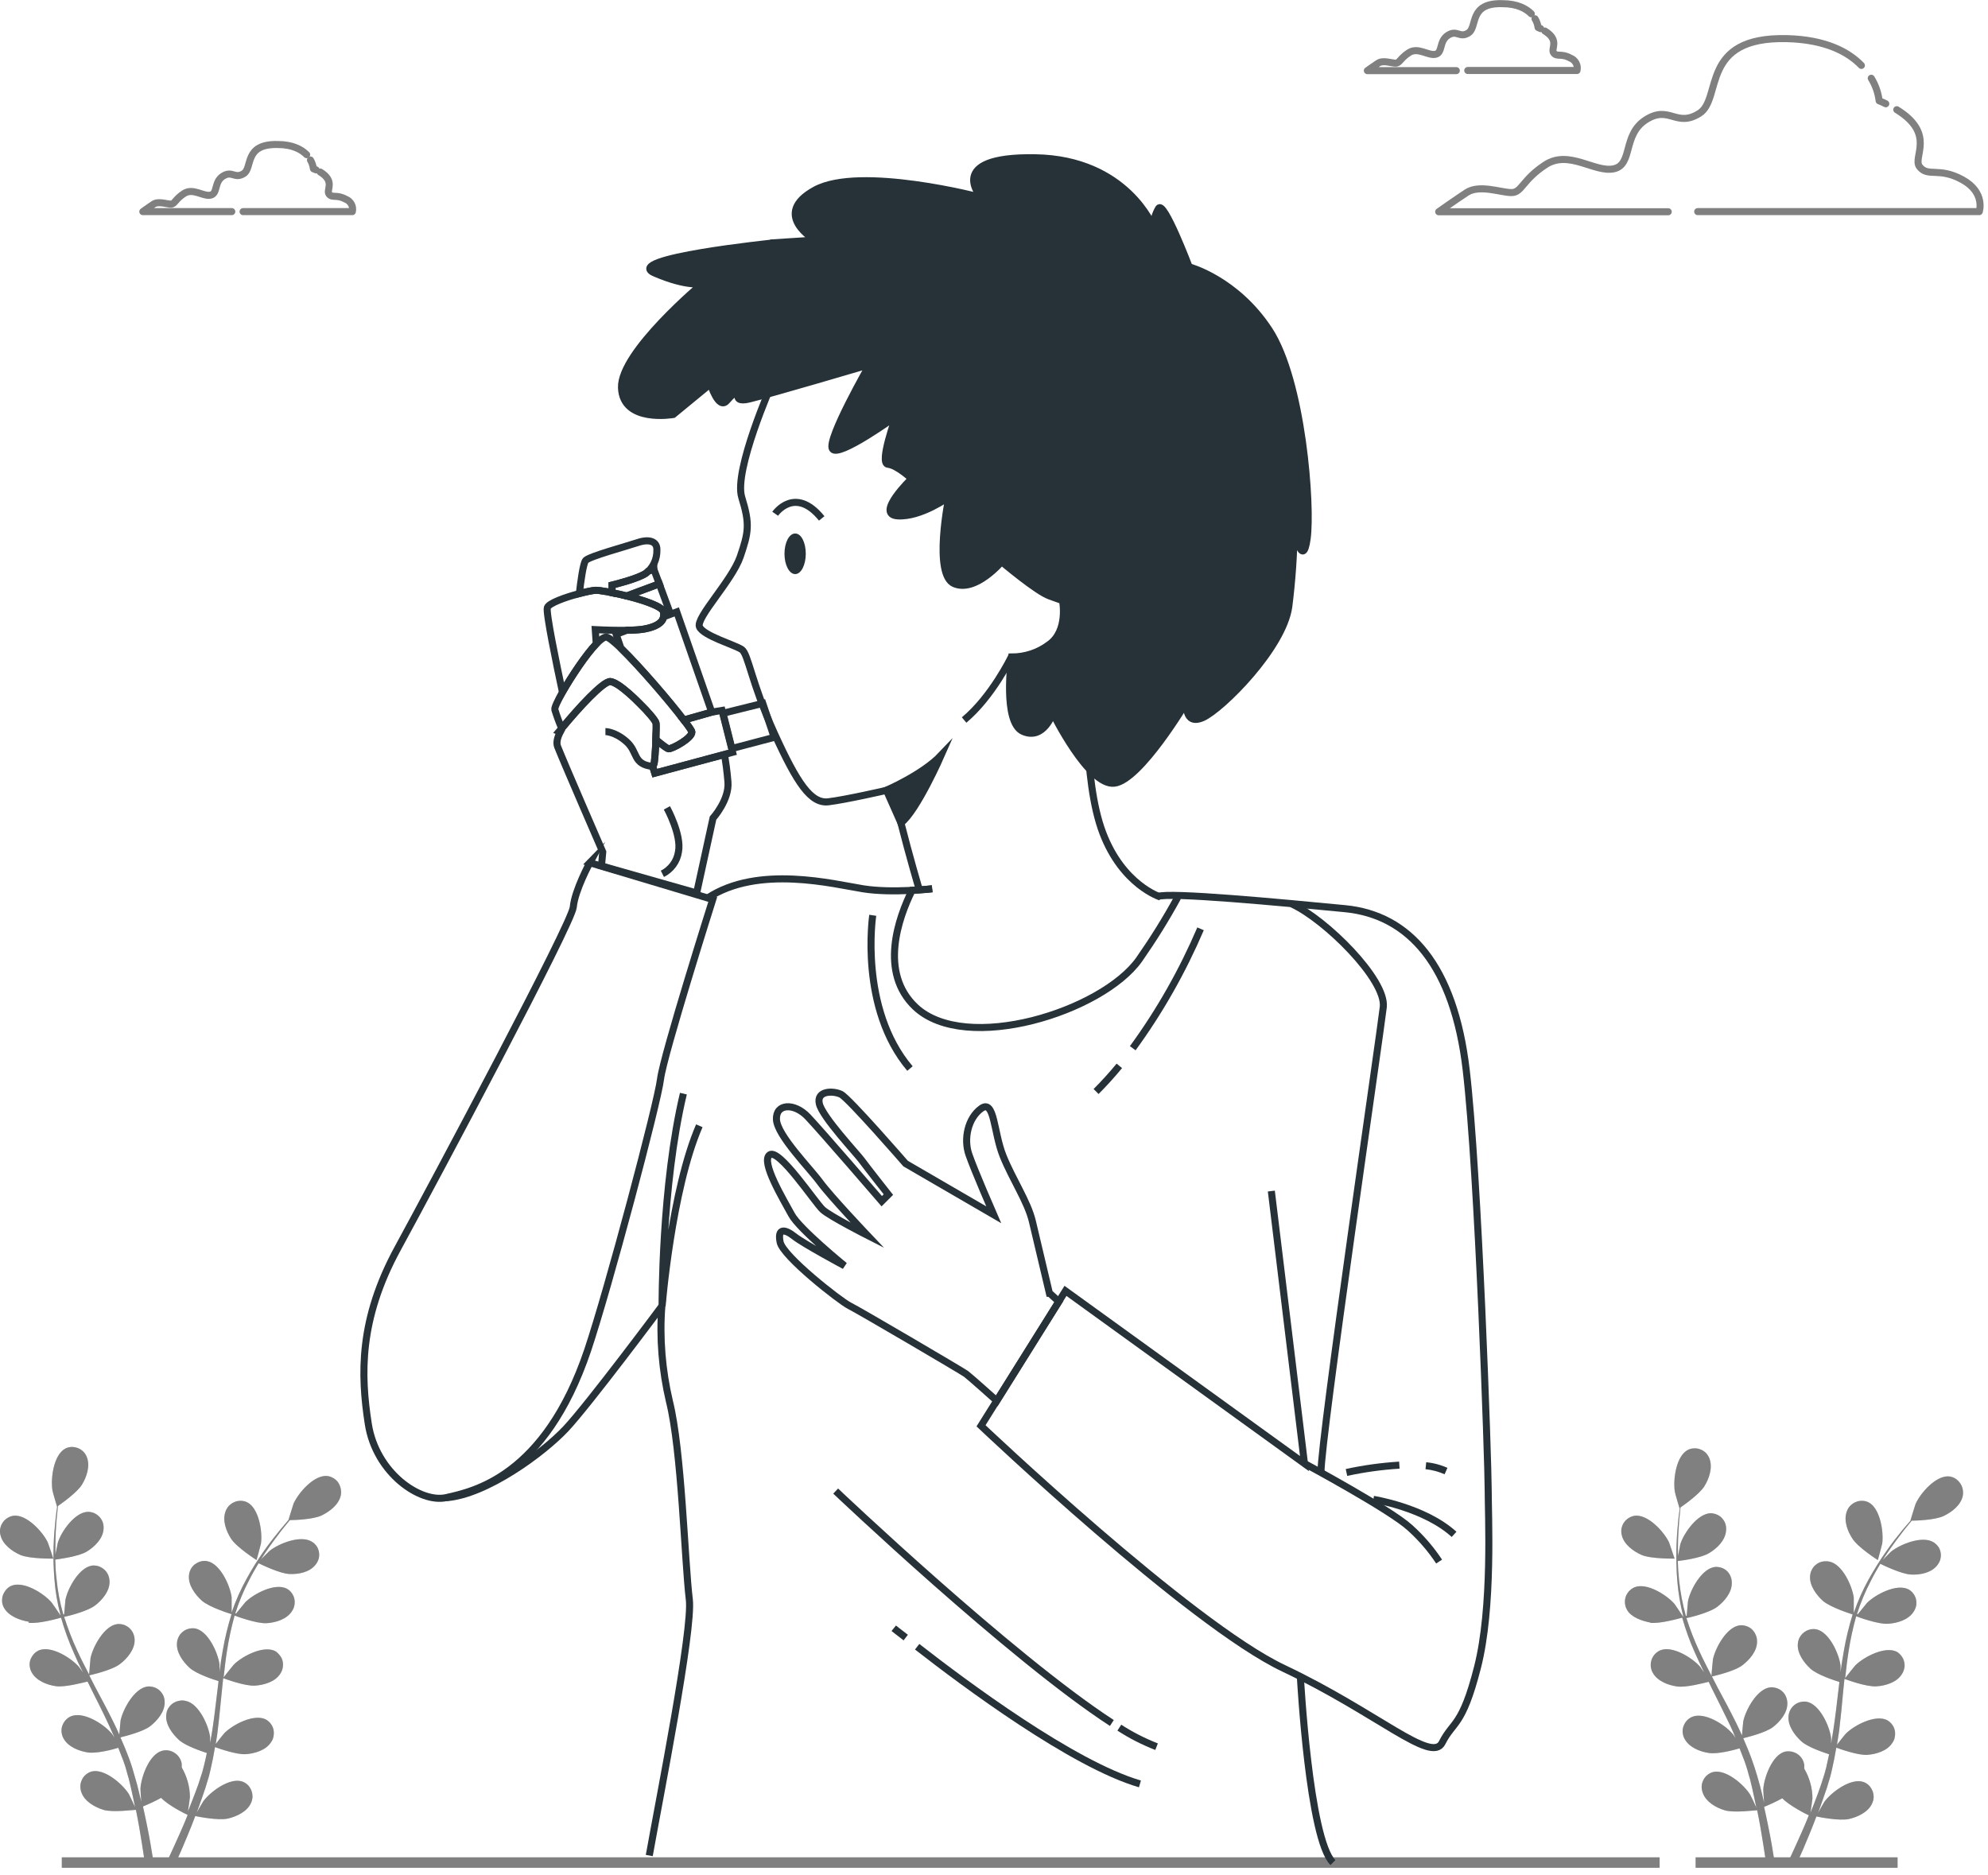 <svg width="141" height="133" viewBox="0 0 141 133" fill="none" xmlns="http://www.w3.org/2000/svg">
<g clip-path="url(#clip0_11786_14264)">
<path d="M132.02 4.64C131.1 3.69 129.5 2.81 126.74 2.74C120.53 2.59 122.18 7 120.53 8.04C118.88 9.08 118.41 7.43 116.74 8.49C115.07 9.55 115.83 11.67 114.47 11.97C113.11 12.27 111.29 10.6 109.62 11.68C107.96 12.76 107.95 13.66 107.2 13.66C106.45 13.66 104.93 13.06 104.02 13.66C103.11 14.26 102.04 15.02 102.04 15.02H118.32" stroke="#808080" stroke-width="0.5" stroke-linecap="round" stroke-linejoin="round"/>
<path d="M133.75 7.36C133.6 7.29 133.45 7.21 133.28 7.15C133.21 6.58 133.02 6.04 132.72 5.55" stroke="#808080" stroke-width="0.5" stroke-linecap="round" stroke-linejoin="round"/>
<path d="M120.41 15.01H140.38C140.38 15.01 140.84 13.65 139.17 12.74C137.5 11.83 136.75 12.59 136.15 11.83C135.61 11.17 137.35 9.52 134.53 7.78" stroke="#808080" stroke-width="0.5" stroke-linecap="round" stroke-linejoin="round"/>
<path d="M21.75 10.97C21.39 10.61 20.76 10.25 19.7 10.25C17.29 10.19 17.93 11.9 17.29 12.31C16.65 12.72 16.47 12.08 15.82 12.49C15.17 12.9 15.46 13.72 14.94 13.84C14.42 13.96 13.7 13.31 13.06 13.72C12.42 14.13 12.4 14.48 12.12 14.48C11.84 14.48 11.24 14.25 10.89 14.48C10.54 14.71 10.13 15.01 10.13 15.01H16.44" stroke="#808080" stroke-width="0.5" stroke-linecap="round" stroke-linejoin="round"/>
<path d="M22.42 12.05L22.23 11.97C22.2 11.75 22.13 11.54 22.02 11.35" stroke="#808080" stroke-width="0.5" stroke-linecap="round" stroke-linejoin="round"/>
<path d="M17.24 15.01H24.99C25.03 14.83 25.01 14.64 24.92 14.48C24.83 14.32 24.69 14.19 24.52 14.13C23.86 13.77 23.58 14.07 23.34 13.77C23.11 13.47 23.81 12.87 22.71 12.2" stroke="#808080" stroke-width="0.5" stroke-linecap="round" stroke-linejoin="round"/>
<path d="M108.61 0.98C108.25 0.62 107.62 0.26 106.56 0.26C104.17 0.19 104.8 1.89 104.17 2.32C103.54 2.75 103.35 2.08 102.7 2.5C102.05 2.92 102.34 3.73 101.82 3.85C101.3 3.97 100.58 3.32 99.94 3.73C99.3 4.14 99.28 4.48 98.98 4.48C98.68 4.48 98.1 4.25 97.75 4.48C97.4 4.71 96.98 5.01 96.98 5.01H103.29" stroke="#808080" stroke-width="0.5" stroke-linecap="round" stroke-linejoin="round"/>
<path d="M109.27 2.03L109.09 1.95C109.06 1.73 108.99 1.52 108.87 1.33" stroke="#808080" stroke-width="0.5" stroke-linecap="round" stroke-linejoin="round"/>
<path d="M104.1 5H111.85C111.89 4.82 111.87 4.63 111.78 4.47C111.69 4.31 111.55 4.18 111.38 4.12C110.74 3.76 110.44 4.06 110.2 3.76C109.96 3.46 110.66 2.87 109.57 2.2" stroke="#808080" stroke-width="0.5" stroke-linecap="round" stroke-linejoin="round"/>
<path d="M120.26 132.11H134.59" stroke="#808080" stroke-width="0.75" stroke-miterlimit="10"/>
<path d="M4.38 132.11H117.71" stroke="#808080" stroke-width="0.75" stroke-miterlimit="10"/>
<path d="M133.19 110.65C133.19 110.65 133.49 109.55 133.5 109.48C133.61 108.64 133.35 106.95 132.51 106.55C132.37 106.48 132.21 106.45 132.05 106.45C131.89 106.45 131.74 106.48 131.59 106.55C131.45 106.61 131.32 106.71 131.21 106.82C131.1 106.94 131.03 107.07 130.98 107.22C130.75 107.85 131.04 108.62 131.39 109.14C131.78 109.76 133.18 110.65 133.18 110.65H133.19Z" fill="#808080"/>
<path d="M116.43 110.29C117.09 110.58 118.77 110.55 118.77 110.55C118.77 110.55 118.41 109.47 118.38 109.4C118.02 108.64 116.87 107.38 115.93 107.51C115.78 107.54 115.63 107.59 115.5 107.68C115.37 107.76 115.25 107.88 115.17 108.01C115.08 108.14 115.03 108.29 115 108.44C114.98 108.6 114.99 108.75 115.03 108.91C115.19 109.56 115.86 110.04 116.43 110.29Z" fill="#808080"/>
<path d="M117 115.1C117.72 115.2 119.18 114.77 119.31 114.74C119.55 115.59 119.85 116.42 120.21 117.22C120.42 117.69 120.64 118.16 120.87 118.63C120.73 118.44 120.61 118.27 120.6 118.24C120.05 117.6 118.62 116.69 117.74 117.06C117.6 117.13 117.47 117.22 117.36 117.34C117.2 117.52 117.11 117.74 117.08 117.98C117.06 118.22 117.11 118.46 117.23 118.66C117.56 119.24 118.31 119.53 118.95 119.62C119.59 119.71 120.85 119.37 121.19 119.29C121.28 119.47 121.36 119.65 121.45 119.83C121.88 120.69 122.3 121.53 122.71 122.38C122.85 122.68 122.98 122.98 123.1 123.28C122.98 123.1 122.88 122.95 122.86 122.95C122.31 122.31 120.88 121.4 120 121.78C119.86 121.84 119.73 121.94 119.62 122.06C119.52 122.18 119.44 122.32 119.39 122.47C119.34 122.62 119.33 122.78 119.35 122.93C119.37 123.09 119.42 123.24 119.5 123.37C119.83 123.95 120.58 124.25 121.22 124.34C121.86 124.43 123 124.12 123.38 124.01C123.5 124.32 123.62 124.63 123.74 124.94C123.81 125.15 123.88 125.35 123.94 125.56C123.99 125.77 124.06 125.98 124.12 126.19C124.22 126.6 124.32 127.01 124.4 127.41C124.46 127.68 124.51 127.95 124.57 128.21C124.44 127.92 124.16 127.33 124.13 127.29C123.68 126.57 122.4 125.46 121.49 125.69C121.34 125.73 121.2 125.81 121.08 125.91C120.96 126.01 120.86 126.14 120.8 126.28C120.73 126.42 120.69 126.57 120.69 126.73C120.69 126.89 120.72 127.04 120.78 127.19C121.01 127.82 121.72 128.22 122.32 128.4C122.98 128.6 124.45 128.4 124.63 128.4C124.72 128.84 124.8 129.27 124.87 129.67C125.02 130.52 125.13 131.28 125.23 131.93H125.84C125.74 131.25 125.6 130.45 125.42 129.57C125.33 129.12 125.23 128.65 125.12 128.16C125.56 127.98 125.99 127.78 126.41 127.55C126.9 128.07 128.13 128.69 128.29 128.76C128.12 129.18 127.96 129.58 127.79 129.95C127.46 130.69 127.16 131.35 126.89 131.93H127.55C127.78 131.41 128.04 130.83 128.3 130.18C128.47 129.76 128.66 129.31 128.83 128.84C129.01 128.88 130.46 129.17 131.14 129.02C131.76 128.88 132.5 128.53 132.77 127.94C132.84 127.8 132.88 127.65 132.89 127.49C132.89 127.33 132.87 127.18 132.81 127.03C132.75 126.89 132.67 126.75 132.56 126.64C132.45 126.53 132.31 126.44 132.16 126.39C131.27 126.09 129.9 127.11 129.4 127.79C129.37 127.83 129.1 128.3 128.94 128.6C129.01 128.41 129.08 128.24 129.15 128.03C129.29 127.64 129.42 127.25 129.57 126.82L129.76 126.19C129.83 125.98 129.87 125.76 129.93 125.53C130.05 125.02 130.15 124.49 130.24 123.96C130.57 124.08 131.8 124.51 132.43 124.47C133.06 124.43 133.85 124.19 134.21 123.63C134.3 123.5 134.37 123.36 134.39 123.2C134.42 123.05 134.42 122.89 134.39 122.74C134.36 122.59 134.29 122.44 134.2 122.32C134.11 122.2 133.99 122.09 133.85 122.01C133.01 121.58 131.51 122.37 130.91 122.97C130.87 123.01 130.49 123.48 130.29 123.75C130.34 123.42 130.39 123.11 130.44 122.79C130.55 121.85 130.65 120.9 130.73 119.95C130.76 119.66 130.79 119.37 130.82 119.08C130.94 119.13 132.38 119.66 133.09 119.61C133.72 119.57 134.5 119.34 134.87 118.78C134.96 118.65 135.02 118.51 135.06 118.35C135.1 118.19 135.09 118.04 135.06 117.89C135.03 117.74 134.96 117.59 134.87 117.47C134.78 117.35 134.67 117.24 134.54 117.16C133.7 116.73 132.2 117.52 131.59 118.12C131.55 118.17 131 118.84 130.87 119.03C130.94 118.4 131.01 117.76 131.11 117.14C131.24 116.3 131.42 115.46 131.65 114.64C131.7 114.66 133.2 115.23 133.93 115.17C134.56 115.13 135.34 114.9 135.71 114.34C135.8 114.21 135.86 114.07 135.9 113.92C135.93 113.77 135.93 113.61 135.9 113.46C135.87 113.31 135.8 113.16 135.71 113.04C135.62 112.91 135.5 112.81 135.36 112.73C134.52 112.3 133.02 113.09 132.42 113.69C132.38 113.73 131.97 114.25 131.76 114.5L131.71 114.48C131.97 113.66 132.3 112.87 132.7 112.11C132.91 111.69 133.14 111.3 133.36 110.92C133.63 111.05 134.86 111.64 135.52 111.68C136.18 111.72 136.96 111.56 137.38 111.05C137.48 110.93 137.56 110.79 137.61 110.64C137.65 110.49 137.67 110.33 137.65 110.18C137.63 110.02 137.58 109.87 137.5 109.74C137.41 109.61 137.3 109.5 137.17 109.41C136.38 108.88 134.8 109.52 134.14 110.04C134.1 110.07 133.78 110.4 133.54 110.64C133.65 110.47 133.75 110.31 133.87 110.14C134.27 109.55 134.66 109.02 135.02 108.56C135.23 108.31 135.42 108.07 135.59 107.86C135.92 107.86 137.26 107.81 137.85 107.53C138.44 107.25 139.07 106.76 139.21 106.11C139.24 105.96 139.24 105.8 139.21 105.64C139.18 105.49 139.12 105.34 139.03 105.21C138.94 105.08 138.83 104.97 138.7 104.88C138.57 104.8 138.42 104.74 138.26 104.72C137.32 104.62 136.2 105.9 135.86 106.68C135.83 106.75 135.5 107.84 135.5 107.84H135.52C135.34 108.04 135.16 108.26 134.95 108.5C134.59 108.95 134.17 109.46 133.77 110.05C133.32 110.69 132.91 111.35 132.53 112.03C132.11 112.79 131.76 113.58 131.48 114.4V113.32C131.37 112.49 130.67 110.93 129.74 110.76C129.58 110.73 129.42 110.73 129.26 110.76C129.1 110.79 128.95 110.86 128.82 110.96C128.69 111.06 128.58 111.18 128.51 111.33C128.43 111.47 128.39 111.63 128.38 111.79C128.33 112.45 128.81 113.11 129.28 113.54C129.81 114.01 131.28 114.47 131.4 114.51C131.14 115.35 130.93 116.2 130.78 117.07C130.69 117.57 130.61 118.09 130.54 118.6V118.12C130.43 117.29 129.73 115.73 128.8 115.56C128.57 115.52 128.33 115.56 128.12 115.67C127.91 115.78 127.74 115.95 127.63 116.16C127.56 116.3 127.52 116.45 127.51 116.61C127.46 117.27 127.94 117.93 128.41 118.36C128.88 118.79 130.13 119.2 130.46 119.3C130.44 119.5 130.41 119.7 130.39 119.89C130.28 120.84 130.17 121.79 130.03 122.71C129.98 123.04 129.92 123.35 129.87 123.68V123.26C129.76 122.42 129.06 120.87 128.13 120.7C127.98 120.68 127.82 120.69 127.67 120.73C127.52 120.77 127.38 120.84 127.26 120.94C127.14 121.04 127.04 121.16 126.97 121.3C126.9 121.44 126.86 121.59 126.85 121.75C126.8 122.41 127.28 123.07 127.75 123.5C128.21 123.93 129.35 124.3 129.73 124.43C129.66 124.76 129.59 125.09 129.52 125.39C129.46 125.6 129.41 125.81 129.34 126.02C129.27 126.23 129.21 126.44 129.14 126.64C129 127.03 128.86 127.44 128.71 127.81C128.61 128.07 128.51 128.32 128.41 128.57C128.46 128.24 128.55 127.61 128.55 127.56C128.55 126.82 128.34 126.09 127.97 125.45C127.97 125.37 127.97 125.28 127.97 125.2C127.95 125.04 127.9 124.89 127.82 124.76C127.74 124.63 127.63 124.51 127.5 124.42C127.37 124.33 127.22 124.27 127.07 124.24C126.92 124.21 126.76 124.21 126.6 124.24C125.69 124.48 125.11 126.08 125.06 126.93C125.06 126.98 125.09 127.52 125.12 127.86C125.07 127.66 125.03 127.47 124.98 127.27C124.88 126.86 124.78 126.46 124.65 126.03L124.46 125.41C124.39 125.2 124.31 124.99 124.24 124.77C124.06 124.27 123.85 123.78 123.64 123.29C124 123.2 125.24 122.89 125.75 122.5C126.25 122.11 126.78 121.49 126.77 120.82C126.77 120.66 126.74 120.51 126.68 120.36C126.62 120.21 126.53 120.08 126.42 119.98C126.31 119.87 126.17 119.79 126.02 119.74C125.87 119.69 125.72 119.67 125.56 119.68C124.62 119.78 123.81 121.28 123.64 122.1C123.64 122.15 123.57 122.76 123.55 123.09C123.42 122.79 123.28 122.5 123.14 122.21C122.72 121.36 122.27 120.52 121.82 119.69L121.42 118.91C121.54 118.88 123.04 118.55 123.6 118.1C124.09 117.72 124.63 117.11 124.62 116.43C124.62 116.27 124.6 116.12 124.53 115.97C124.47 115.82 124.38 115.69 124.27 115.58C124.16 115.47 124.02 115.39 123.87 115.34C123.72 115.29 123.56 115.27 123.41 115.28C122.47 115.38 121.66 116.88 121.49 117.7C121.49 117.76 121.39 118.63 121.39 118.86C121.1 118.29 120.8 117.72 120.54 117.15C120.18 116.38 119.87 115.58 119.61 114.77C119.67 114.77 121.23 114.41 121.81 113.96C122.31 113.58 122.84 112.95 122.83 112.28C122.83 112.12 122.81 111.97 122.75 111.83C122.69 111.68 122.61 111.55 122.5 111.44C122.38 111.33 122.25 111.25 122.1 111.2C121.95 111.15 121.79 111.13 121.64 111.14C120.7 111.25 119.89 112.74 119.72 113.57C119.72 113.63 119.65 114.29 119.63 114.61H119.57C119.34 113.78 119.18 112.94 119.09 112.08C119.04 111.61 119.01 111.16 119 110.72C119.29 110.69 120.65 110.51 121.22 110.16C121.79 109.82 122.35 109.27 122.42 108.6C122.44 108.44 122.43 108.28 122.39 108.13C122.35 107.98 122.27 107.84 122.17 107.72C122.07 107.6 121.94 107.5 121.8 107.44C121.66 107.37 121.5 107.34 121.35 107.33C120.41 107.33 119.43 108.73 119.18 109.52C119.18 109.57 119.08 110.02 119.01 110.36V109.76C119.01 109.04 119.06 108.39 119.1 107.82C119.13 107.49 119.16 107.2 119.19 106.92C119.47 106.73 120.55 105.96 120.89 105.41C121.23 104.86 121.48 104.09 121.25 103.47C121.2 103.32 121.11 103.19 121.01 103.07C120.9 102.96 120.77 102.87 120.62 102.81C120.47 102.75 120.32 102.72 120.16 102.73C120 102.73 119.85 102.77 119.71 102.84C118.87 103.28 118.65 104.97 118.79 105.81C118.79 105.88 119.12 106.98 119.12 106.98H119.14C119.1 107.25 119.06 107.53 119.03 107.84C118.97 108.42 118.92 109.07 118.9 109.79C118.88 110.56 118.9 111.33 118.96 112.1C119.03 112.96 119.17 113.82 119.39 114.66V114.69C119.24 114.45 118.8 113.82 118.77 113.77C118.22 113.13 116.79 112.22 115.91 112.59C115.77 112.66 115.64 112.75 115.53 112.87C115.37 113.05 115.27 113.27 115.25 113.51C115.23 113.75 115.28 113.99 115.4 114.19C115.68 114.7 116.45 114.98 117.08 115.09L117 115.1Z" fill="#808080"/>
<path opacity="0.3" d="M116.43 110.29C117.09 110.58 118.77 110.55 118.77 110.55C118.77 110.55 118.41 109.47 118.38 109.4C118.02 108.64 116.87 107.38 115.93 107.51C115.78 107.54 115.63 107.59 115.5 107.68C115.37 107.76 115.25 107.88 115.17 108.01C115.08 108.14 115.03 108.29 115 108.44C114.98 108.6 114.99 108.75 115.03 108.91C115.19 109.56 115.86 110.04 116.43 110.29Z" fill="#808080"/>
<path opacity="0.3" d="M133.19 110.65C133.19 110.65 133.49 109.55 133.5 109.48C133.61 108.64 133.35 106.95 132.51 106.55C132.37 106.48 132.21 106.45 132.05 106.45C131.89 106.45 131.74 106.48 131.59 106.55C131.45 106.61 131.32 106.71 131.21 106.82C131.1 106.94 131.03 107.07 130.98 107.22C130.75 107.85 131.04 108.62 131.39 109.14C131.78 109.76 133.18 110.65 133.18 110.65H133.19Z" fill="#808080"/>
<path opacity="0.3" d="M117 115.1C117.72 115.2 119.18 114.77 119.31 114.74C119.55 115.59 119.85 116.42 120.21 117.22C120.42 117.69 120.64 118.16 120.87 118.63C120.73 118.44 120.61 118.27 120.6 118.24C120.05 117.6 118.62 116.69 117.74 117.06C117.6 117.13 117.47 117.22 117.36 117.34C117.2 117.52 117.11 117.74 117.08 117.98C117.06 118.22 117.11 118.46 117.23 118.66C117.56 119.24 118.31 119.53 118.95 119.62C119.59 119.71 120.85 119.37 121.19 119.29C121.28 119.47 121.36 119.65 121.45 119.83C121.88 120.69 122.3 121.53 122.71 122.38C122.85 122.68 122.98 122.98 123.1 123.28C122.98 123.1 122.88 122.95 122.86 122.95C122.31 122.31 120.88 121.4 120 121.78C119.86 121.84 119.73 121.94 119.62 122.06C119.52 122.18 119.44 122.32 119.39 122.47C119.34 122.62 119.33 122.78 119.35 122.93C119.37 123.09 119.42 123.24 119.5 123.37C119.83 123.95 120.58 124.25 121.22 124.34C121.86 124.43 123 124.12 123.38 124.01C123.5 124.32 123.62 124.63 123.74 124.94C123.81 125.15 123.88 125.35 123.94 125.56C123.99 125.77 124.06 125.98 124.12 126.19C124.22 126.6 124.32 127.01 124.4 127.41C124.46 127.68 124.51 127.95 124.57 128.21C124.44 127.92 124.16 127.33 124.13 127.29C123.68 126.57 122.4 125.46 121.49 125.69C121.34 125.73 121.2 125.81 121.08 125.91C120.96 126.01 120.86 126.14 120.8 126.28C120.73 126.42 120.69 126.57 120.69 126.73C120.69 126.89 120.72 127.04 120.78 127.19C121.01 127.82 121.72 128.22 122.32 128.4C122.98 128.6 124.45 128.4 124.63 128.4C124.72 128.84 124.8 129.27 124.87 129.67C125.02 130.52 125.13 131.28 125.23 131.93H125.84C125.74 131.25 125.6 130.45 125.42 129.57C125.33 129.12 125.23 128.65 125.12 128.16C125.56 127.98 125.99 127.78 126.41 127.55C126.9 128.07 128.13 128.69 128.29 128.76C128.12 129.18 127.96 129.58 127.79 129.95C127.46 130.69 127.16 131.35 126.89 131.93H127.55C127.78 131.41 128.04 130.83 128.3 130.18C128.47 129.76 128.66 129.31 128.83 128.84C129.01 128.88 130.46 129.17 131.14 129.02C131.76 128.88 132.5 128.53 132.77 127.94C132.84 127.8 132.88 127.65 132.89 127.49C132.89 127.33 132.87 127.18 132.81 127.03C132.75 126.89 132.67 126.75 132.56 126.64C132.45 126.53 132.31 126.44 132.16 126.39C131.27 126.09 129.9 127.11 129.4 127.79C129.37 127.83 129.1 128.3 128.94 128.6C129.01 128.41 129.08 128.24 129.15 128.03C129.29 127.64 129.42 127.25 129.57 126.82L129.76 126.19C129.83 125.98 129.87 125.76 129.93 125.53C130.05 125.02 130.15 124.49 130.24 123.96C130.57 124.08 131.8 124.51 132.43 124.47C133.06 124.43 133.85 124.19 134.21 123.63C134.3 123.5 134.37 123.36 134.39 123.2C134.42 123.05 134.42 122.89 134.39 122.74C134.36 122.59 134.29 122.44 134.2 122.32C134.11 122.2 133.99 122.09 133.85 122.01C133.01 121.58 131.51 122.37 130.91 122.97C130.87 123.01 130.49 123.48 130.29 123.75C130.34 123.42 130.39 123.11 130.44 122.79C130.55 121.85 130.65 120.9 130.73 119.95C130.76 119.66 130.79 119.37 130.82 119.08C130.94 119.13 132.38 119.66 133.09 119.61C133.72 119.57 134.5 119.34 134.87 118.78C134.96 118.65 135.02 118.51 135.06 118.35C135.1 118.19 135.09 118.04 135.06 117.89C135.03 117.74 134.96 117.59 134.87 117.47C134.78 117.35 134.67 117.24 134.54 117.16C133.7 116.73 132.2 117.52 131.59 118.12C131.55 118.17 131 118.84 130.87 119.03C130.94 118.4 131.01 117.76 131.11 117.14C131.24 116.3 131.42 115.46 131.65 114.64C131.7 114.66 133.2 115.23 133.93 115.17C134.56 115.13 135.34 114.9 135.71 114.34C135.8 114.21 135.86 114.07 135.9 113.92C135.93 113.77 135.93 113.61 135.9 113.46C135.87 113.31 135.8 113.16 135.71 113.04C135.62 112.91 135.5 112.81 135.36 112.73C134.52 112.3 133.02 113.09 132.42 113.69C132.38 113.73 131.97 114.25 131.76 114.5L131.71 114.48C131.97 113.66 132.3 112.87 132.7 112.11C132.91 111.69 133.14 111.3 133.36 110.92C133.63 111.05 134.86 111.64 135.52 111.68C136.18 111.72 136.96 111.56 137.38 111.05C137.48 110.93 137.56 110.79 137.61 110.64C137.65 110.49 137.67 110.33 137.65 110.18C137.63 110.02 137.58 109.87 137.5 109.74C137.41 109.61 137.3 109.5 137.17 109.41C136.38 108.88 134.8 109.52 134.14 110.04C134.1 110.07 133.78 110.4 133.54 110.64C133.65 110.47 133.75 110.31 133.87 110.14C134.27 109.55 134.66 109.02 135.02 108.56C135.23 108.31 135.42 108.07 135.59 107.86C135.92 107.86 137.26 107.81 137.85 107.53C138.44 107.25 139.07 106.76 139.21 106.11C139.24 105.96 139.24 105.8 139.21 105.64C139.18 105.49 139.12 105.34 139.03 105.21C138.94 105.08 138.83 104.97 138.7 104.88C138.57 104.8 138.42 104.74 138.26 104.72C137.32 104.62 136.2 105.9 135.86 106.68C135.83 106.75 135.5 107.84 135.5 107.84H135.52C135.34 108.04 135.16 108.26 134.95 108.5C134.59 108.95 134.17 109.46 133.77 110.05C133.32 110.69 132.91 111.35 132.53 112.03C132.11 112.79 131.76 113.58 131.48 114.4V113.32C131.37 112.49 130.67 110.93 129.74 110.76C129.58 110.73 129.42 110.73 129.26 110.76C129.1 110.79 128.95 110.86 128.82 110.96C128.69 111.06 128.58 111.18 128.51 111.33C128.43 111.47 128.39 111.63 128.38 111.79C128.33 112.45 128.81 113.11 129.28 113.54C129.81 114.01 131.28 114.47 131.4 114.51C131.14 115.35 130.93 116.2 130.78 117.07C130.69 117.57 130.61 118.09 130.54 118.6V118.12C130.43 117.29 129.73 115.73 128.8 115.56C128.57 115.52 128.33 115.56 128.12 115.67C127.91 115.78 127.74 115.95 127.63 116.16C127.56 116.3 127.52 116.45 127.51 116.61C127.46 117.27 127.94 117.93 128.41 118.36C128.88 118.79 130.13 119.2 130.46 119.3C130.44 119.5 130.41 119.7 130.39 119.89C130.28 120.84 130.17 121.79 130.03 122.71C129.98 123.04 129.92 123.35 129.87 123.68V123.26C129.76 122.42 129.06 120.87 128.13 120.7C127.98 120.68 127.82 120.69 127.67 120.73C127.52 120.77 127.38 120.84 127.26 120.94C127.14 121.04 127.04 121.16 126.97 121.3C126.9 121.44 126.86 121.59 126.85 121.75C126.8 122.41 127.28 123.07 127.75 123.5C128.21 123.93 129.35 124.3 129.73 124.43C129.66 124.76 129.59 125.09 129.52 125.39C129.46 125.6 129.41 125.81 129.34 126.02C129.27 126.23 129.21 126.44 129.14 126.64C129 127.03 128.86 127.44 128.71 127.81C128.61 128.07 128.51 128.32 128.41 128.57C128.46 128.24 128.55 127.61 128.55 127.56C128.55 126.82 128.34 126.09 127.97 125.45C127.97 125.37 127.97 125.28 127.97 125.2C127.95 125.04 127.9 124.89 127.82 124.76C127.74 124.63 127.63 124.51 127.5 124.42C127.37 124.33 127.22 124.27 127.07 124.24C126.92 124.21 126.76 124.21 126.6 124.24C125.69 124.48 125.11 126.08 125.06 126.93C125.06 126.98 125.09 127.52 125.12 127.86C125.07 127.66 125.03 127.47 124.98 127.27C124.88 126.86 124.78 126.46 124.65 126.03L124.46 125.41C124.39 125.2 124.31 124.99 124.24 124.77C124.06 124.27 123.85 123.78 123.64 123.29C124 123.2 125.24 122.89 125.75 122.5C126.25 122.11 126.78 121.49 126.77 120.82C126.77 120.66 126.74 120.51 126.68 120.36C126.62 120.21 126.53 120.08 126.42 119.98C126.31 119.87 126.17 119.79 126.02 119.74C125.87 119.69 125.72 119.67 125.56 119.68C124.62 119.78 123.81 121.28 123.64 122.1C123.64 122.15 123.57 122.76 123.55 123.09C123.42 122.79 123.28 122.5 123.14 122.21C122.72 121.36 122.27 120.52 121.82 119.69L121.42 118.91C121.54 118.88 123.04 118.55 123.6 118.1C124.09 117.72 124.63 117.11 124.62 116.43C124.62 116.27 124.6 116.12 124.53 115.97C124.47 115.82 124.38 115.69 124.27 115.58C124.16 115.47 124.02 115.39 123.87 115.34C123.72 115.29 123.56 115.27 123.41 115.28C122.47 115.38 121.66 116.88 121.49 117.7C121.49 117.76 121.39 118.63 121.39 118.86C121.1 118.29 120.8 117.72 120.54 117.15C120.18 116.38 119.87 115.58 119.61 114.77C119.67 114.77 121.23 114.41 121.81 113.96C122.31 113.58 122.84 112.95 122.83 112.28C122.83 112.12 122.81 111.97 122.75 111.83C122.69 111.68 122.61 111.55 122.5 111.44C122.38 111.33 122.25 111.25 122.1 111.2C121.95 111.15 121.79 111.13 121.64 111.14C120.7 111.25 119.89 112.74 119.72 113.57C119.72 113.63 119.65 114.29 119.63 114.61H119.57C119.34 113.78 119.18 112.94 119.09 112.08C119.04 111.61 119.01 111.16 119 110.72C119.29 110.69 120.65 110.51 121.22 110.16C121.79 109.82 122.35 109.27 122.42 108.6C122.44 108.44 122.43 108.28 122.39 108.13C122.35 107.98 122.27 107.84 122.17 107.72C122.07 107.6 121.94 107.5 121.8 107.44C121.66 107.37 121.5 107.34 121.35 107.33C120.41 107.33 119.43 108.73 119.18 109.52C119.18 109.57 119.08 110.02 119.01 110.36V109.76C119.01 109.04 119.06 108.39 119.1 107.82C119.13 107.49 119.16 107.2 119.19 106.92C119.47 106.73 120.55 105.96 120.89 105.41C121.23 104.86 121.48 104.09 121.25 103.47C121.2 103.32 121.11 103.19 121.01 103.07C120.9 102.96 120.77 102.87 120.62 102.81C120.47 102.75 120.32 102.72 120.16 102.73C120 102.73 119.85 102.77 119.71 102.84C118.87 103.28 118.65 104.97 118.79 105.81C118.79 105.88 119.12 106.98 119.12 106.98H119.14C119.1 107.25 119.06 107.53 119.03 107.84C118.97 108.42 118.92 109.07 118.9 109.79C118.88 110.56 118.9 111.33 118.96 112.1C119.03 112.96 119.17 113.82 119.39 114.66V114.69C119.24 114.45 118.8 113.82 118.77 113.77C118.22 113.13 116.79 112.22 115.91 112.59C115.77 112.66 115.64 112.75 115.53 112.87C115.37 113.05 115.27 113.27 115.25 113.51C115.23 113.75 115.28 113.99 115.4 114.19C115.68 114.7 116.45 114.98 117.08 115.09L117 115.1Z" fill="#808080"/>
<path d="M18.2 110.65C18.2 110.65 18.5 109.55 18.51 109.48C18.63 108.64 18.36 106.95 17.52 106.55C17.38 106.48 17.22 106.45 17.06 106.45C16.9 106.45 16.75 106.48 16.6 106.55C16.46 106.61 16.33 106.71 16.22 106.82C16.12 106.94 16.04 107.07 15.99 107.22C15.76 107.85 16.05 108.62 16.39 109.14C16.79 109.76 18.19 110.65 18.19 110.65H18.2Z" fill="#808080"/>
<path d="M1.44 110.29C2.12 110.58 3.77 110.55 3.78 110.55C3.79 110.55 3.42 109.47 3.39 109.4C3.03 108.64 1.87 107.38 0.94 107.51C0.79 107.54 0.64 107.59 0.51 107.68C0.38 107.76 0.26 107.88 0.18 108.01C0.09 108.14 0.04 108.29 0.01 108.44C-0.01 108.6 -0.01 108.75 0.04 108.91C0.2 109.56 0.87 110.04 1.44 110.29Z" fill="#808080"/>
<path d="M2.02 115.1C2.74 115.2 4.21 114.77 4.33 114.74C4.57 115.59 4.87 116.42 5.23 117.22C5.43 117.7 5.65 118.17 5.89 118.63L5.61 118.24C5.06 117.6 3.63 116.69 2.75 117.06C2.61 117.13 2.48 117.22 2.38 117.34C2.28 117.46 2.2 117.6 2.15 117.74C2.1 117.89 2.09 118.05 2.11 118.2C2.13 118.36 2.18 118.51 2.26 118.64C2.59 119.22 3.34 119.51 3.97 119.6C4.6 119.69 5.87 119.35 6.21 119.27C6.3 119.44 6.38 119.63 6.47 119.8C6.9 120.66 7.33 121.5 7.72 122.35C7.86 122.65 7.99 122.95 8.12 123.24C8 123.07 7.9 122.91 7.88 122.91C7.33 122.27 5.9 121.36 5.02 121.74C4.88 121.8 4.75 121.9 4.64 122.02C4.54 122.14 4.46 122.28 4.41 122.43C4.36 122.58 4.35 122.74 4.37 122.89C4.39 123.04 4.44 123.2 4.52 123.33C4.85 123.91 5.6 124.2 6.23 124.3C6.86 124.39 8.01 124.09 8.39 123.97C8.51 124.28 8.63 124.59 8.75 124.9C8.82 125.11 8.9 125.31 8.95 125.52C9 125.73 9.07 125.94 9.13 126.15C9.23 126.56 9.33 126.97 9.41 127.37C9.47 127.64 9.52 127.9 9.58 128.17C9.44 127.88 9.17 127.29 9.14 127.25C8.69 126.53 7.4 125.42 6.5 125.65C6.35 125.69 6.21 125.77 6.09 125.87C5.97 125.97 5.87 126.09 5.81 126.24C5.74 126.38 5.7 126.53 5.7 126.69C5.7 126.85 5.72 127 5.78 127.15C6.01 127.78 6.73 128.18 7.33 128.37C7.99 128.57 9.46 128.37 9.64 128.37C9.73 128.81 9.81 129.23 9.88 129.64C10.03 130.49 10.14 131.25 10.24 131.9H10.86C10.75 131.22 10.62 130.42 10.44 129.54C10.35 129.09 10.25 128.61 10.14 128.13C10.58 127.95 11.01 127.75 11.43 127.52C11.92 128.05 13.15 128.66 13.31 128.73C13.14 129.15 12.98 129.55 12.81 129.92C12.48 130.66 12.18 131.32 11.91 131.9H12.57C12.8 131.38 13.06 130.79 13.32 130.15C13.49 129.73 13.68 129.28 13.85 128.81C14.03 128.85 15.48 129.14 16.16 128.99C16.77 128.85 17.52 128.5 17.79 127.91C17.86 127.77 17.9 127.61 17.91 127.46C17.91 127.3 17.89 127.15 17.83 127C17.77 126.85 17.69 126.72 17.58 126.61C17.47 126.5 17.33 126.41 17.18 126.36C16.29 126.06 14.92 127.08 14.42 127.76C14.39 127.8 14.12 128.27 13.95 128.57C14.02 128.38 14.09 128.21 14.16 127.99C14.31 127.6 14.43 127.21 14.58 126.78C14.64 126.58 14.7 126.37 14.77 126.15C14.84 125.94 14.88 125.72 14.94 125.49C15.06 124.98 15.16 124.45 15.25 123.92C15.58 124.04 16.81 124.47 17.44 124.42C18.07 124.38 18.86 124.14 19.22 123.58C19.31 123.45 19.38 123.31 19.4 123.15C19.43 123 19.43 122.84 19.4 122.69C19.37 122.54 19.3 122.39 19.21 122.27C19.12 122.15 19 122.04 18.86 121.96C18.02 121.53 16.52 122.32 15.92 122.92C15.88 122.96 15.5 123.43 15.3 123.7C15.35 123.37 15.41 123.06 15.44 122.74C15.56 121.8 15.64 120.85 15.74 119.9C15.77 119.61 15.8 119.32 15.83 119.03C15.96 119.08 17.39 119.61 18.09 119.56C18.72 119.52 19.51 119.29 19.87 118.73C19.96 118.6 20.02 118.46 20.05 118.3C20.08 118.15 20.08 117.99 20.05 117.84C20.02 117.69 19.95 117.54 19.85 117.42C19.76 117.3 19.65 117.19 19.52 117.11C18.68 116.68 17.18 117.47 16.58 118.07C16.54 118.12 15.99 118.79 15.86 118.98C15.93 118.35 16 117.71 16.1 117.09C16.23 116.25 16.41 115.41 16.64 114.59C16.69 114.61 18.2 115.18 18.92 115.13C19.55 115.09 20.33 114.86 20.7 114.29C20.79 114.16 20.85 114.02 20.88 113.87C20.91 113.72 20.91 113.56 20.88 113.41C20.85 113.26 20.78 113.11 20.69 112.99C20.6 112.86 20.48 112.76 20.34 112.68C19.5 112.25 18 113.04 17.4 113.64C17.36 113.68 16.95 114.2 16.74 114.45L16.69 114.43C16.95 113.61 17.28 112.82 17.68 112.06C17.89 111.64 18.12 111.25 18.34 110.88C18.61 111.01 19.84 111.6 20.5 111.64C21.16 111.68 21.94 111.52 22.36 111.01C22.46 110.89 22.54 110.75 22.59 110.6C22.64 110.45 22.65 110.29 22.63 110.14C22.61 109.98 22.56 109.83 22.48 109.7C22.39 109.57 22.28 109.45 22.15 109.37C21.36 108.84 19.78 109.47 19.12 110C19.09 110.03 18.76 110.36 18.51 110.6L18.84 110.1C19.24 109.51 19.63 108.98 19.99 108.52C20.19 108.27 20.39 108.03 20.56 107.82C20.89 107.82 22.23 107.77 22.81 107.49C23.39 107.21 24.03 106.72 24.17 106.07C24.2 105.92 24.2 105.76 24.17 105.6C24.14 105.45 24.08 105.3 24 105.17C23.91 105.04 23.8 104.93 23.66 104.85C23.53 104.77 23.38 104.71 23.22 104.69C22.28 104.59 21.17 105.87 20.82 106.65C20.79 106.72 20.46 107.81 20.46 107.81C20.29 108.01 20.1 108.23 19.9 108.47C19.54 108.92 19.12 109.43 18.71 110.02C18.26 110.66 17.85 111.32 17.48 112C17.06 112.76 16.71 113.55 16.43 114.37V113.29C16.32 112.46 15.62 110.9 14.69 110.73C14.54 110.7 14.38 110.71 14.23 110.75C14.08 110.79 13.94 110.87 13.81 110.96C13.69 111.06 13.59 111.18 13.52 111.32C13.45 111.46 13.41 111.61 13.4 111.77C13.35 112.43 13.83 113.09 14.3 113.52C14.83 114 16.3 114.45 16.42 114.49C16.16 115.33 15.95 116.19 15.8 117.06C15.71 117.56 15.63 118.08 15.57 118.59V118.06C15.46 117.22 14.76 115.67 13.83 115.5C13.68 115.48 13.52 115.49 13.37 115.53C13.22 115.57 13.08 115.64 12.96 115.74C12.84 115.84 12.74 115.96 12.67 116.1C12.6 116.24 12.56 116.39 12.55 116.55C12.5 117.21 12.98 117.87 13.45 118.3C13.92 118.73 15.17 119.14 15.5 119.24C15.48 119.44 15.45 119.64 15.43 119.83C15.31 120.78 15.21 121.73 15.07 122.65C15.02 122.98 14.96 123.31 14.9 123.62V123.2C14.79 122.36 14.09 120.81 13.16 120.64C13 120.6 12.84 120.6 12.68 120.64C12.52 120.67 12.37 120.74 12.24 120.83C12.11 120.93 12 121.05 11.92 121.19C11.84 121.33 11.8 121.49 11.79 121.66C11.73 122.32 12.22 122.98 12.69 123.41C13.16 123.84 14.29 124.21 14.67 124.34C14.6 124.67 14.53 125 14.45 125.3C14.39 125.51 14.35 125.72 14.27 125.93C14.2 126.14 14.13 126.35 14.07 126.55C13.93 126.94 13.78 127.34 13.63 127.72C13.53 127.98 13.43 128.23 13.33 128.48C13.38 128.15 13.47 127.52 13.47 127.47C13.47 126.73 13.26 126 12.89 125.36C12.89 125.28 12.89 125.2 12.89 125.12C12.87 124.96 12.81 124.81 12.73 124.68C12.65 124.55 12.54 124.43 12.4 124.34C12.27 124.25 12.12 124.19 11.97 124.16C11.81 124.13 11.65 124.14 11.5 124.18C10.59 124.42 10.01 126.02 9.96 126.87C9.96 126.92 9.99 127.46 10.02 127.8C9.97 127.6 9.93 127.41 9.88 127.21C9.79 126.8 9.68 126.4 9.55 125.97C9.49 125.76 9.43 125.55 9.37 125.35C9.31 125.14 9.22 124.93 9.15 124.71C8.97 124.22 8.76 123.72 8.54 123.23C8.9 123.14 10.14 122.83 10.65 122.44C11.15 122.05 11.68 121.43 11.68 120.76C11.68 120.6 11.66 120.45 11.6 120.3C11.54 120.16 11.45 120.03 11.34 119.92C11.22 119.81 11.09 119.73 10.94 119.68C10.79 119.63 10.63 119.61 10.48 119.62C9.54 119.72 8.72 121.22 8.55 122.04C8.55 122.09 8.49 122.7 8.46 123.03C8.33 122.73 8.19 122.44 8.05 122.15C7.63 121.3 7.18 120.46 6.73 119.62L6.33 118.83C6.46 118.8 7.95 118.47 8.52 118.02C9.02 117.64 9.55 117.01 9.55 116.34C9.55 116.18 9.52 116.03 9.46 115.88C9.4 115.73 9.31 115.6 9.2 115.5C9.09 115.39 8.95 115.31 8.8 115.25C8.65 115.2 8.49 115.18 8.34 115.19C7.4 115.29 6.59 116.79 6.42 117.61C6.42 117.67 6.33 118.54 6.32 118.77C6.02 118.2 5.73 117.63 5.47 117.06C5.11 116.29 4.81 115.49 4.55 114.68C4.61 114.68 6.17 114.32 6.75 113.87C7.25 113.49 7.78 112.86 7.77 112.19C7.77 112.03 7.74 111.88 7.68 111.73C7.62 111.58 7.53 111.45 7.42 111.35C7.31 111.24 7.17 111.16 7.02 111.1C6.87 111.05 6.71 111.03 6.56 111.04C5.62 111.15 4.81 112.64 4.64 113.47C4.64 113.53 4.57 114.19 4.55 114.51H4.49C4.25 113.68 4.09 112.84 4.01 111.98C3.95 111.51 3.93 111.06 3.92 110.62C4.21 110.58 5.57 110.4 6.14 110.06C6.7 109.72 7.27 109.17 7.34 108.51C7.36 108.35 7.35 108.19 7.31 108.04C7.27 107.89 7.19 107.75 7.09 107.63C6.99 107.51 6.86 107.41 6.72 107.34C6.58 107.27 6.42 107.24 6.26 107.23C5.32 107.23 4.34 108.63 4.1 109.42C4.1 109.47 3.99 109.92 3.93 110.26V109.66C3.93 108.94 3.97 108.3 4.02 107.72C4.05 107.39 4.08 107.1 4.11 106.82C4.38 106.63 5.47 105.86 5.81 105.31C6.15 104.76 6.4 103.99 6.17 103.38C6.12 103.23 6.04 103.1 5.93 102.98C5.82 102.87 5.69 102.78 5.55 102.72C5.4 102.66 5.25 102.63 5.09 102.63C4.93 102.63 4.78 102.67 4.64 102.74C3.8 103.18 3.58 104.87 3.72 105.71C3.72 105.78 4.05 106.88 4.05 106.88C4.01 107.15 3.97 107.43 3.94 107.75C3.88 108.33 3.82 108.98 3.8 109.7C3.77 110.47 3.8 111.24 3.86 112.01C3.92 112.87 4.07 113.72 4.29 114.55V114.58C4.14 114.35 3.7 113.7 3.66 113.66C3.11 113.02 1.68 112.11 0.8 112.48C0.66 112.54 0.53 112.64 0.43 112.76C0.33 112.88 0.25 113.02 0.2 113.16C0.15 113.31 0.14 113.47 0.15 113.63C0.17 113.79 0.22 113.94 0.3 114.07C0.65 114.65 1.43 114.93 2.05 115.03L2.02 115.1Z" fill="#808080"/>
<path opacity="0.3" d="M1.44 110.29C2.12 110.58 3.77 110.55 3.78 110.55C3.79 110.55 3.42 109.47 3.39 109.4C3.03 108.64 1.87 107.38 0.94 107.51C0.79 107.54 0.64 107.59 0.51 107.68C0.38 107.76 0.26 107.88 0.18 108.01C0.09 108.14 0.04 108.29 0.01 108.44C-0.01 108.6 -0.01 108.75 0.04 108.91C0.2 109.56 0.87 110.04 1.44 110.29Z" fill="#808080"/>
<path opacity="0.3" d="M18.2 110.65C18.2 110.65 18.5 109.55 18.51 109.48C18.63 108.64 18.36 106.95 17.52 106.55C17.38 106.48 17.22 106.45 17.06 106.45C16.9 106.45 16.75 106.48 16.6 106.55C16.46 106.61 16.33 106.71 16.22 106.82C16.12 106.94 16.04 107.07 15.99 107.22C15.76 107.85 16.05 108.62 16.39 109.14C16.79 109.76 18.19 110.65 18.19 110.65H18.2Z" fill="#808080"/>
<path opacity="0.3" d="M2.02 115.1C2.74 115.2 4.21 114.77 4.33 114.74C4.57 115.59 4.87 116.42 5.23 117.22C5.43 117.7 5.65 118.17 5.89 118.63L5.61 118.24C5.06 117.6 3.63 116.69 2.75 117.06C2.61 117.13 2.48 117.22 2.38 117.34C2.28 117.46 2.2 117.6 2.15 117.74C2.1 117.89 2.09 118.05 2.11 118.2C2.13 118.36 2.18 118.51 2.26 118.64C2.59 119.22 3.34 119.51 3.97 119.6C4.6 119.69 5.87 119.35 6.21 119.27C6.3 119.44 6.38 119.63 6.47 119.8C6.9 120.66 7.33 121.5 7.72 122.35C7.86 122.65 7.99 122.95 8.12 123.24C8 123.07 7.9 122.91 7.88 122.91C7.33 122.27 5.9 121.36 5.02 121.74C4.88 121.8 4.75 121.9 4.64 122.02C4.54 122.14 4.46 122.28 4.41 122.43C4.36 122.58 4.35 122.74 4.37 122.89C4.39 123.04 4.44 123.2 4.52 123.33C4.85 123.91 5.6 124.2 6.23 124.3C6.86 124.39 8.01 124.09 8.39 123.97C8.51 124.28 8.63 124.59 8.75 124.9C8.82 125.11 8.9 125.31 8.95 125.52C9 125.73 9.07 125.94 9.13 126.15C9.23 126.56 9.33 126.97 9.41 127.37C9.47 127.64 9.52 127.9 9.58 128.17C9.44 127.88 9.17 127.29 9.14 127.25C8.69 126.53 7.4 125.42 6.5 125.65C6.35 125.69 6.21 125.77 6.09 125.87C5.97 125.97 5.87 126.09 5.81 126.24C5.74 126.38 5.7 126.53 5.7 126.69C5.7 126.85 5.72 127 5.78 127.15C6.01 127.78 6.73 128.18 7.33 128.37C7.99 128.57 9.46 128.37 9.64 128.37C9.73 128.81 9.81 129.23 9.88 129.64C10.03 130.49 10.14 131.25 10.24 131.9H10.86C10.75 131.22 10.62 130.42 10.44 129.54C10.35 129.09 10.25 128.61 10.14 128.13C10.58 127.95 11.01 127.75 11.43 127.52C11.92 128.05 13.15 128.66 13.31 128.73C13.14 129.15 12.98 129.55 12.81 129.92C12.48 130.66 12.18 131.32 11.91 131.9H12.57C12.8 131.38 13.06 130.79 13.32 130.15C13.49 129.73 13.68 129.28 13.85 128.81C14.03 128.85 15.48 129.14 16.16 128.99C16.77 128.85 17.52 128.5 17.79 127.91C17.86 127.77 17.9 127.61 17.91 127.46C17.91 127.3 17.89 127.15 17.83 127C17.77 126.85 17.69 126.72 17.58 126.61C17.47 126.5 17.33 126.41 17.18 126.36C16.29 126.06 14.92 127.08 14.42 127.76C14.39 127.8 14.12 128.27 13.95 128.57C14.02 128.38 14.09 128.21 14.16 127.99C14.31 127.6 14.43 127.21 14.58 126.78C14.64 126.58 14.7 126.37 14.77 126.15C14.84 125.94 14.88 125.72 14.94 125.49C15.06 124.98 15.16 124.45 15.25 123.92C15.58 124.04 16.81 124.47 17.44 124.42C18.07 124.38 18.86 124.14 19.22 123.58C19.31 123.45 19.38 123.31 19.4 123.15C19.43 123 19.43 122.84 19.4 122.69C19.37 122.54 19.3 122.39 19.21 122.27C19.12 122.15 19 122.04 18.86 121.96C18.02 121.53 16.52 122.32 15.92 122.92C15.88 122.96 15.5 123.43 15.3 123.7C15.35 123.37 15.41 123.06 15.44 122.74C15.56 121.8 15.64 120.85 15.74 119.9C15.77 119.61 15.8 119.32 15.83 119.03C15.96 119.08 17.39 119.61 18.09 119.56C18.72 119.52 19.51 119.29 19.87 118.73C19.96 118.6 20.02 118.46 20.05 118.3C20.08 118.15 20.08 117.99 20.05 117.84C20.02 117.69 19.95 117.54 19.85 117.42C19.76 117.3 19.65 117.19 19.52 117.11C18.68 116.68 17.18 117.47 16.58 118.07C16.54 118.12 15.99 118.79 15.86 118.98C15.93 118.35 16 117.71 16.1 117.09C16.23 116.25 16.41 115.41 16.64 114.59C16.69 114.61 18.2 115.18 18.92 115.13C19.55 115.09 20.33 114.86 20.7 114.29C20.79 114.16 20.85 114.02 20.88 113.87C20.91 113.72 20.91 113.56 20.88 113.41C20.85 113.26 20.78 113.11 20.69 112.99C20.6 112.86 20.48 112.76 20.34 112.68C19.5 112.25 18 113.04 17.4 113.64C17.36 113.68 16.95 114.2 16.74 114.45L16.69 114.43C16.95 113.61 17.28 112.82 17.68 112.06C17.89 111.64 18.12 111.25 18.34 110.88C18.61 111.01 19.84 111.6 20.5 111.64C21.16 111.68 21.94 111.52 22.36 111.01C22.46 110.89 22.54 110.75 22.59 110.6C22.64 110.45 22.65 110.29 22.63 110.14C22.61 109.98 22.56 109.83 22.48 109.7C22.39 109.57 22.28 109.45 22.15 109.37C21.36 108.84 19.78 109.47 19.12 110C19.09 110.03 18.76 110.36 18.51 110.6L18.84 110.1C19.24 109.51 19.63 108.98 19.99 108.52C20.19 108.27 20.39 108.03 20.56 107.82C20.89 107.82 22.23 107.77 22.81 107.49C23.39 107.21 24.03 106.72 24.17 106.07C24.2 105.92 24.2 105.76 24.17 105.6C24.14 105.45 24.08 105.3 24 105.17C23.91 105.04 23.8 104.93 23.66 104.85C23.53 104.77 23.38 104.71 23.22 104.69C22.28 104.59 21.17 105.87 20.82 106.65C20.79 106.72 20.46 107.81 20.46 107.81C20.29 108.01 20.1 108.23 19.9 108.47C19.54 108.92 19.12 109.43 18.71 110.02C18.26 110.66 17.85 111.32 17.48 112C17.06 112.76 16.71 113.55 16.43 114.37V113.29C16.32 112.46 15.62 110.9 14.69 110.73C14.54 110.7 14.38 110.71 14.23 110.75C14.08 110.79 13.94 110.87 13.81 110.96C13.69 111.06 13.59 111.18 13.52 111.32C13.45 111.46 13.41 111.61 13.4 111.77C13.35 112.43 13.83 113.09 14.3 113.52C14.83 114 16.3 114.45 16.42 114.49C16.16 115.33 15.95 116.19 15.8 117.06C15.71 117.56 15.63 118.08 15.57 118.59V118.06C15.46 117.22 14.76 115.67 13.83 115.5C13.68 115.48 13.52 115.49 13.37 115.53C13.22 115.57 13.08 115.64 12.96 115.74C12.84 115.84 12.74 115.96 12.67 116.1C12.6 116.24 12.56 116.39 12.55 116.55C12.5 117.21 12.98 117.87 13.45 118.3C13.92 118.73 15.17 119.14 15.5 119.24C15.48 119.44 15.45 119.64 15.43 119.83C15.31 120.78 15.21 121.73 15.07 122.65C15.02 122.98 14.96 123.31 14.9 123.62V123.2C14.79 122.36 14.09 120.81 13.16 120.64C13 120.6 12.84 120.6 12.68 120.64C12.52 120.67 12.37 120.74 12.24 120.83C12.11 120.93 12 121.05 11.92 121.19C11.84 121.33 11.8 121.49 11.79 121.66C11.73 122.32 12.22 122.98 12.69 123.41C13.16 123.84 14.29 124.21 14.67 124.34C14.6 124.67 14.53 125 14.45 125.3C14.39 125.51 14.35 125.72 14.27 125.93C14.2 126.14 14.13 126.35 14.07 126.55C13.93 126.94 13.78 127.34 13.63 127.72C13.53 127.98 13.43 128.23 13.33 128.48C13.38 128.15 13.47 127.52 13.47 127.47C13.47 126.73 13.26 126 12.89 125.36C12.89 125.28 12.89 125.2 12.89 125.12C12.87 124.96 12.81 124.81 12.73 124.68C12.65 124.55 12.54 124.43 12.4 124.34C12.27 124.25 12.12 124.19 11.97 124.16C11.81 124.13 11.65 124.14 11.5 124.18C10.59 124.42 10.01 126.02 9.96 126.87C9.96 126.92 9.99 127.46 10.02 127.8C9.97 127.6 9.93 127.41 9.88 127.21C9.79 126.8 9.68 126.4 9.55 125.97C9.49 125.76 9.43 125.55 9.37 125.35C9.31 125.14 9.22 124.93 9.15 124.71C8.97 124.22 8.76 123.72 8.54 123.23C8.9 123.14 10.14 122.83 10.65 122.44C11.15 122.05 11.68 121.43 11.68 120.76C11.68 120.6 11.66 120.45 11.6 120.3C11.54 120.16 11.45 120.03 11.34 119.92C11.22 119.81 11.09 119.73 10.94 119.68C10.79 119.63 10.63 119.61 10.48 119.62C9.54 119.72 8.72 121.22 8.55 122.04C8.55 122.09 8.49 122.7 8.46 123.03C8.33 122.73 8.19 122.44 8.05 122.15C7.63 121.3 7.18 120.46 6.73 119.62L6.33 118.83C6.46 118.8 7.95 118.47 8.52 118.02C9.02 117.64 9.55 117.01 9.55 116.34C9.55 116.18 9.52 116.03 9.46 115.88C9.4 115.73 9.31 115.6 9.2 115.5C9.09 115.39 8.95 115.31 8.8 115.25C8.65 115.2 8.49 115.18 8.34 115.19C7.4 115.29 6.59 116.79 6.42 117.61C6.42 117.67 6.33 118.54 6.32 118.77C6.02 118.2 5.73 117.63 5.47 117.06C5.11 116.29 4.81 115.49 4.55 114.68C4.61 114.68 6.17 114.32 6.75 113.87C7.25 113.49 7.78 112.86 7.77 112.19C7.77 112.03 7.74 111.88 7.68 111.73C7.62 111.58 7.53 111.45 7.42 111.35C7.31 111.24 7.17 111.16 7.02 111.1C6.87 111.05 6.71 111.03 6.56 111.04C5.62 111.15 4.81 112.64 4.64 113.47C4.64 113.53 4.57 114.19 4.55 114.51H4.49C4.25 113.68 4.09 112.84 4.01 111.98C3.95 111.51 3.93 111.06 3.92 110.62C4.21 110.58 5.57 110.4 6.14 110.06C6.7 109.72 7.27 109.17 7.34 108.51C7.36 108.35 7.35 108.19 7.31 108.04C7.27 107.89 7.19 107.75 7.09 107.63C6.99 107.51 6.86 107.41 6.72 107.34C6.58 107.27 6.42 107.24 6.26 107.23C5.32 107.23 4.34 108.63 4.1 109.42C4.1 109.47 3.99 109.92 3.93 110.26V109.66C3.93 108.94 3.97 108.3 4.02 107.72C4.05 107.39 4.08 107.1 4.11 106.82C4.38 106.63 5.47 105.86 5.81 105.31C6.15 104.76 6.4 103.99 6.17 103.38C6.12 103.23 6.04 103.1 5.93 102.98C5.82 102.87 5.69 102.78 5.55 102.72C5.4 102.66 5.25 102.63 5.09 102.63C4.93 102.63 4.78 102.67 4.64 102.74C3.8 103.18 3.58 104.87 3.72 105.71C3.72 105.78 4.05 106.88 4.05 106.88C4.01 107.15 3.97 107.43 3.94 107.75C3.88 108.33 3.82 108.98 3.8 109.7C3.77 110.47 3.8 111.24 3.86 112.01C3.92 112.87 4.07 113.72 4.29 114.55V114.58C4.14 114.35 3.7 113.7 3.66 113.66C3.11 113.02 1.68 112.11 0.8 112.48C0.66 112.54 0.53 112.64 0.43 112.76C0.33 112.88 0.25 113.02 0.2 113.16C0.15 113.31 0.14 113.47 0.15 113.63C0.17 113.79 0.22 113.94 0.3 114.07C0.65 114.65 1.43 114.93 2.05 115.03L2.02 115.1Z" fill="#808080"/>
<path d="M31.65 106.23C34.48 106.02 38.51 103.07 40.14 101.33C41.77 99.59 46.94 92.65 46.94 92.65C46.77 94.91 46.96 97.19 47.48 99.4C48.35 102.89 48.56 110.72 48.89 113.45C49.15 115.6 46.79 127.46 46.05 131.61" stroke="#263238" stroke-width="0.5" stroke-miterlimit="10"/>
<path d="M66.11 63.04C66.11 63.04 63.28 63.37 61.21 63.04C59.14 62.71 53.77 61.32 50.18 63.7" stroke="#263238" stroke-width="0.5" stroke-miterlimit="10"/>
<path d="M93.69 104.44C93.69 101.93 97.89 73.37 98.11 71.43C98.33 69.48 94 65.2 91.61 64.11" stroke="#263238" stroke-width="0.5" stroke-miterlimit="10"/>
<path d="M79.39 122.54C80.22 123.08 81.11 123.53 82.03 123.89" stroke="#263238" stroke-width="0.5" stroke-miterlimit="10"/>
<path d="M59.27 105.76C59.27 105.76 71.66 117.53 78.86 122.21" stroke="#263238" stroke-width="0.5" stroke-miterlimit="10"/>
<path d="M65.05 116.8C68.41 119.42 76.08 125.14 80.85 126.53" stroke="#263238" stroke-width="0.5" stroke-miterlimit="10"/>
<path d="M63.39 115.49C63.39 115.49 63.7 115.74 64.24 116.15" stroke="#263238" stroke-width="0.5" stroke-miterlimit="10"/>
<path d="M61.9 64.92C61.9 64.92 60.91 71.52 64.54 75.79" stroke="#263238" stroke-width="0.5" stroke-miterlimit="10"/>
<path d="M79.39 75.6C78.87 76.23 78.32 76.84 77.74 77.42" stroke="#263238" stroke-width="0.5" stroke-miterlimit="10"/>
<path d="M85.15 65.88C83.87 68.87 82.26 71.72 80.34 74.35" stroke="#263238" stroke-width="0.5" stroke-miterlimit="10"/>
<path d="M49.6 79.85C47.62 84.41 46.96 92.64 46.96 92.64C46.96 92.64 46.91 84.12 48.47 77.57" stroke="#263238" stroke-width="0.5" stroke-miterlimit="10"/>
<path d="M66.12 63.04C66.12 63.04 65.53 63.11 64.69 63.15C63.72 65.1 62.34 68.98 64.92 71.42C68.5 74.8 78.19 71.75 80.8 68.05C81.79 66.63 82.71 65.16 83.53 63.65" stroke="#263238" stroke-width="0.5" stroke-miterlimit="10"/>
<path d="M65.18 63.04C65.18 63.04 64.49 60.7 63.9 58.37C63.31 56.05 62.87 56.06 62.87 56.06C62.87 56.06 60 56.72 58.76 56.87C57.52 57.02 56.54 55.57 54.92 52.01C53.3 48.45 53.08 46.4 52.61 46.07C52.13 45.74 49.88 45.1 49.61 44.46C49.34 43.81 51.9 41.21 52.5 39.49C53.09 37.76 53.2 37.18 52.61 35.28C52.02 33.38 54.77 27.17 54.77 27.17C54.77 27.17 54.39 26.15 56.75 25.39C59.11 24.63 62.53 24.09 64.05 25.72C65.56 27.35 77.07 40.8 77.07 44.74C77.07 48.68 76.8 55.33 78.21 59.06C79.62 62.79 82.3 63.62 82.3 63.62" stroke="#263238" stroke-width="0.5" stroke-miterlimit="10"/>
<path d="M62.87 56.05C62.87 56.05 65.45 54.94 66.76 53.56C66.76 53.56 65.02 57.52 63.9 58.37L62.87 56.05Z" fill="#263238" stroke="#263238" stroke-width="0.5" stroke-miterlimit="10"/>
<path d="M57.15 39.28C57.15 40.07 56.82 40.72 56.4 40.72C55.98 40.72 55.64 40.08 55.64 39.28C55.64 38.48 55.97 37.84 56.4 37.84C56.83 37.84 57.15 38.48 57.15 39.28Z" fill="#263238"/>
<path d="M54.98 36.44C54.98 36.44 56.38 34.42 58.28 36.77" stroke="#263238" stroke-width="0.5" stroke-miterlimit="10"/>
<path d="M71.73 46.59C71.73 46.59 70.38 49.4 68.38 51.07" stroke="#263238" stroke-width="0.5" stroke-miterlimit="10"/>
<path d="M54.87 17.23C54.87 17.23 44.07 18.34 46.42 19.36C48.77 20.38 49.83 20.11 49.83 20.11C49.83 20.11 43.99 24.98 44.08 27.5C44.17 30.03 47.75 29.4 47.75 29.4L50.39 27.23C50.39 27.23 50.96 29.09 51.54 28.43C51.87 28.05 52.24 27.71 52.65 27.42C52.65 27.42 51.68 28.66 53.14 28.3C54.6 27.95 61.68 25.86 61.68 25.86C61.68 25.86 58.63 31.17 59.04 31.84C59.45 32.5 63.55 29.53 63.55 29.53C63.55 29.53 62.33 32.87 62.98 32.93C63.63 32.99 64.66 33.95 64.66 33.95C64.66 33.95 62.02 36.49 63.67 36.59C65.32 36.69 67.3 35.25 67.3 35.25C67.3 35.25 66.16 40.76 67.68 41.4C69.19 42.04 71.04 39.84 71.04 39.84C71.04 39.84 73.53 41.95 74.44 42.27L75.36 42.6C75.36 42.6 75.8 44.76 74.39 45.73C73.63 46.3 72.7 46.6 71.75 46.6C71.75 46.6 71.09 51.24 72.56 51.88C74.03 52.52 74.67 50.58 74.67 50.58C74.67 50.58 77.21 55.77 79.04 55.55C80.87 55.33 84.17 49.77 84.17 49.77C84.17 49.77 83.95 51.5 85.31 50.9C86.66 50.3 91.02 45.95 91.41 43.01C91.64 41.18 91.77 39.34 91.79 37.5C91.79 37.5 92.39 40.53 92.71 38.2C93.03 35.88 92.38 27.02 90.02 23.41C87.66 19.8 84.34 18.93 84.34 18.93C84.34 18.93 82.56 14.23 82.18 14.77C81.94 15.18 81.8 15.64 81.8 16.11C81.8 16.11 79.91 11.3 73.43 11.19C66.95 11.08 69.59 14 69.59 14C69.59 14 61.01 11.74 57.82 13.47C54.63 15.2 57.82 17.03 57.82 17.03L54.87 17.22V17.23Z" fill="#263238" stroke="#263238" stroke-width="0.5" stroke-miterlimit="10"/>
<path d="M74.43 91.73C74.43 91.73 73.55 88.03 73.22 86.62C72.88 85.21 71.81 83.65 71.14 81.98C70.47 80.31 70.54 77.95 69.6 78.62C68.66 79.29 68.32 80.78 68.73 81.92C69.13 83.07 70.48 86.16 70.48 86.16L64.23 82.53C64.23 82.53 60.2 77.89 59.65 77.62C59.1 77.35 57.9 77.35 58.11 78.28C58.31 79.21 60.8 81.85 61.13 82.31C61.47 82.78 63.01 84.73 63.01 84.73L62.54 85.2C62.54 85.2 58.25 80.22 57.29 79.21C56.33 78.2 55.01 78.27 55.07 79.41C55.14 80.55 57.42 82.84 58.16 83.85C58.9 84.86 61.52 87.62 61.52 87.62C61.52 87.62 58.88 86.28 58.35 85.8C57.83 85.33 55.26 81.43 54.59 81.91C53.92 82.39 55.6 85.14 56.14 86.15C56.68 87.16 59.9 89.78 59.9 89.78C59.9 89.78 57.01 88.23 56.34 87.7C55.67 87.17 55.13 87.09 55.33 88.1C55.53 89.11 59.57 92.27 60.24 92.61C60.91 92.94 68.25 97.25 68.52 97.45C68.79 97.65 70.7 99.36 70.7 99.36L75.1 92.32L74.45 91.73H74.43Z" stroke="#263238" stroke-width="0.5" stroke-miterlimit="10"/>
<path d="M90.17 84.48L92.52 103.81L75.57 91.56L69.58 101.13C69.58 101.13 84.37 115.17 91.04 118.33C97.71 121.49 101.53 125.12 102.29 123.6C103.05 122.08 103.71 122.51 104.79 118.27C105.88 114.03 105.55 107.49 105.55 105.64C105.55 103.79 104.86 83.28 103.99 75.88C103.12 68.48 99.96 64.89 95.39 64.45C90.82 64.01 82.88 63.26 82.12 63.59" stroke="#263238" stroke-width="0.5" stroke-miterlimit="10"/>
<path d="M92.53 103.81C92.53 103.81 98.58 107.06 100 108.36C100.79 109.07 101.48 109.87 102.07 110.76" stroke="#263238" stroke-width="0.5" stroke-miterlimit="10"/>
<path d="M97.41 106.35C97.41 106.35 101.04 106.92 103.13 108.83" stroke="#263238" stroke-width="0.5" stroke-miterlimit="10"/>
<path d="M101.13 103.96C101.62 104.01 102.11 104.14 102.56 104.34" stroke="#263238" stroke-width="0.5" stroke-miterlimit="10"/>
<path d="M95.5 104.44C96.74 104.17 97.99 104 99.25 103.92" stroke="#263238" stroke-width="0.5" stroke-miterlimit="10"/>
<path d="M54.91 52.3L51.91 53.09L51.28 50.59L54.1 49.89L54.91 52.3Z" stroke="#263238" stroke-width="0.5" stroke-miterlimit="10"/>
<path d="M51.96 53.36L51.39 53.51L46.44 54.84L46.29 54.36C46.29 54.36 46.34 54.27 46.37 54.23C46.43 54.12 46.49 53.24 46.52 52.46C46.97 52.84 47.32 53.1 47.42 53.11C47.72 53.11 49.1 52.34 49.07 51.92C49.07 51.83 48.85 51.52 48.5 51.07L50.31 50.56L50.48 50.51L51.21 50.39L51.96 53.36Z" stroke="#263238" stroke-width="0.5" stroke-miterlimit="10"/>
<path d="M50.48 50.51L48.5 51.07C47.5 49.75 45.36 47.26 44.04 45.98L43.7 44.99L44.46 44.7H44.47C44.96 44.7 45.42 44.67 45.73 44.61C46.51 44.46 46.99 44.18 47.07 43.75L48 43.4L50.48 50.51Z" stroke="#263238" stroke-width="0.5" stroke-miterlimit="10"/>
<path d="M47.54 43.52L47.07 43.7C47.09 43.61 47.08 43.5 47.05 43.38C46.96 43.01 45.68 42.58 44.45 42.27L46.76 41.41L47.54 43.52Z" stroke="#263238" stroke-width="0.5" stroke-miterlimit="10"/>
<path d="M46.37 40.37L46 40.5L46.37 40.36V40.37Z" fill="#D0D0D0" stroke="#263238" stroke-width="0.5" stroke-miterlimit="10"/>
<path d="M46.76 41.41L44.45 42.27C44.09 42.18 43.73 42.1 43.41 42.04V41.5C43.41 41.5 45.29 41.05 45.84 40.64C45.89 40.6 45.93 40.56 45.98 40.51C45.98 40.51 45.987 40.507 46 40.5L46.37 40.37L46.76 41.41Z" stroke="#263238" stroke-width="0.5" stroke-miterlimit="10"/>
<path d="M46.59 39C46.6 39.31 46.54 39.62 46.41 39.91C46.31 40.13 46.17 40.33 46 40.5C46 40.5 45.993 40.503 45.98 40.51C45.98 40.51 45.89 40.6 45.84 40.64C45.29 41.05 43.41 41.5 43.41 41.5V42.04C43.29 42.01 43.17 41.99 43.06 41.97C42.67 41.9 42.36 41.86 42.23 41.87C42.03 41.88 41.59 41.97 41.09 42.1C41.18 41.32 41.36 39.95 41.54 39.75C41.81 39.46 44.43 38.75 45.24 38.48C46.05 38.21 46.61 38.4 46.59 39Z" stroke="#263238" stroke-width="0.5" stroke-miterlimit="10"/>
<path d="M47.07 43.7V43.75C46.99 44.18 46.51 44.46 45.73 44.61C45.42 44.67 44.96 44.7 44.47 44.7H44.46C44.46 44.7 44.4 44.71 44.37 44.71H44.09C43.14 44.71 42.22 44.66 42.22 44.66L42.29 45.67C41.55 46.44 40.53 47.98 39.89 49.09C39.46 47.07 38.71 43.45 38.82 43.1C38.92 42.78 40.11 42.36 41.09 42.1C41.59 41.97 42.03 41.88 42.23 41.87C42.36 41.86 42.67 41.9 43.06 41.97C43.17 41.99 43.29 42.01 43.41 42.04C43.73 42.1 44.09 42.18 44.45 42.27C45.68 42.58 46.96 43.01 47.05 43.38C47.08 43.5 47.09 43.61 47.07 43.7Z" stroke="#263238" stroke-width="0.5" stroke-miterlimit="10"/>
<path d="M49.07 51.92C49.1 52.34 47.72 53.11 47.42 53.11C47.32 53.1 46.97 52.84 46.52 52.46C46.53 52.15 46.54 51.85 46.54 51.63C46.54 51.47 46.54 51.35 46.53 51.29C46.5 51.12 46 50.51 45.37 49.9C44.88 49.4 44.32 48.9 43.87 48.6C43.63 48.45 43.43 48.35 43.29 48.34C43.02 48.33 42.45 48.82 41.83 49.44C41.15 50.12 40.43 50.96 40.01 51.46C39.99 51.48 39.98 51.49 39.97 51.51C39.92 51.57 39.88 51.62 39.84 51.66C39.65 51.23 39.49 50.78 39.35 50.33C39.32 50.2 39.55 49.71 39.89 49.1C40.53 47.98 41.55 46.44 42.29 45.67C42.6 45.35 42.86 45.17 43.02 45.19C43.19 45.22 43.56 45.52 44.04 45.98C45.36 47.26 47.5 49.75 48.5 51.07C48.85 51.52 49.06 51.83 49.07 51.92Z" stroke="#263238" stroke-width="0.5" stroke-miterlimit="10"/>
<path d="M51.39 53.51L46.44 54.84L46.29 54.36C46.29 54.36 46.34 54.27 46.37 54.23C46.43 54.12 46.49 53.24 46.52 52.46C46.53 52.15 46.54 51.85 46.54 51.63C46.54 51.47 46.54 51.35 46.53 51.29C46.5 51.12 46 50.51 45.37 49.9C44.88 49.4 44.32 48.9 43.87 48.6C43.63 48.45 43.43 48.35 43.29 48.34C43.02 48.33 42.45 48.82 41.83 49.44C41.15 50.12 40.43 50.96 40.01 51.46C39.99 51.48 39.98 51.49 39.97 51.51C39.92 51.57 39.88 51.62 39.84 51.66C39.73 51.8 39.66 51.88 39.66 51.88L39.74 51.91C39.53 52.31 39.44 52.68 39.55 52.96C40.05 54.22 42.75 60.43 42.75 60.43L42.66 61.42L49.41 63.34L50.57 58.03C50.57 58.03 51.74 56.73 51.63 55.46C51.57 54.72 51.47 54.01 51.39 53.51Z" stroke="#263238" stroke-width="0.5" stroke-miterlimit="10"/>
<path d="M47.3 57.3C47.3 57.3 48.36 59.23 48.12 60.42C48.07 60.75 47.94 61.07 47.74 61.34C47.54 61.61 47.28 61.83 46.98 61.98" stroke="#263238" stroke-width="0.5" stroke-miterlimit="10"/>
<path d="M41.83 61.19L50.55 63.8C50.55 63.8 47.07 74.79 46.85 76.53C46.64 78.27 43.15 91.39 41.68 95.77C38.63 104.8 33.52 105.79 31.67 106.22C29.82 106.65 26.66 104.48 26.12 100.99C25.58 97.51 25.46 93.6 28.19 88.58C30.92 83.57 40.54 65.53 40.66 64.34C40.77 63.14 41.84 61.18 41.84 61.18L41.83 61.19Z" stroke="#263238" stroke-width="0.5" stroke-miterlimit="10"/>
<path d="M92.23 118.93C92.23 118.93 92.85 130.43 94.54 132.11" stroke="#263238" stroke-width="0.5" stroke-miterlimit="10"/>
<path d="M42.94 51.89C42.94 51.89 43.64 51.89 44.45 52.62C45.26 53.35 44.88 54.22 46.29 54.36" stroke="#263238" stroke-width="0.5" stroke-miterlimit="10"/>
</g>
<defs>
<clipPath id="clip0_11786_14264">
<rect width="140.69" height="132.48" fill="white"/>
</clipPath>
</defs>
</svg>
